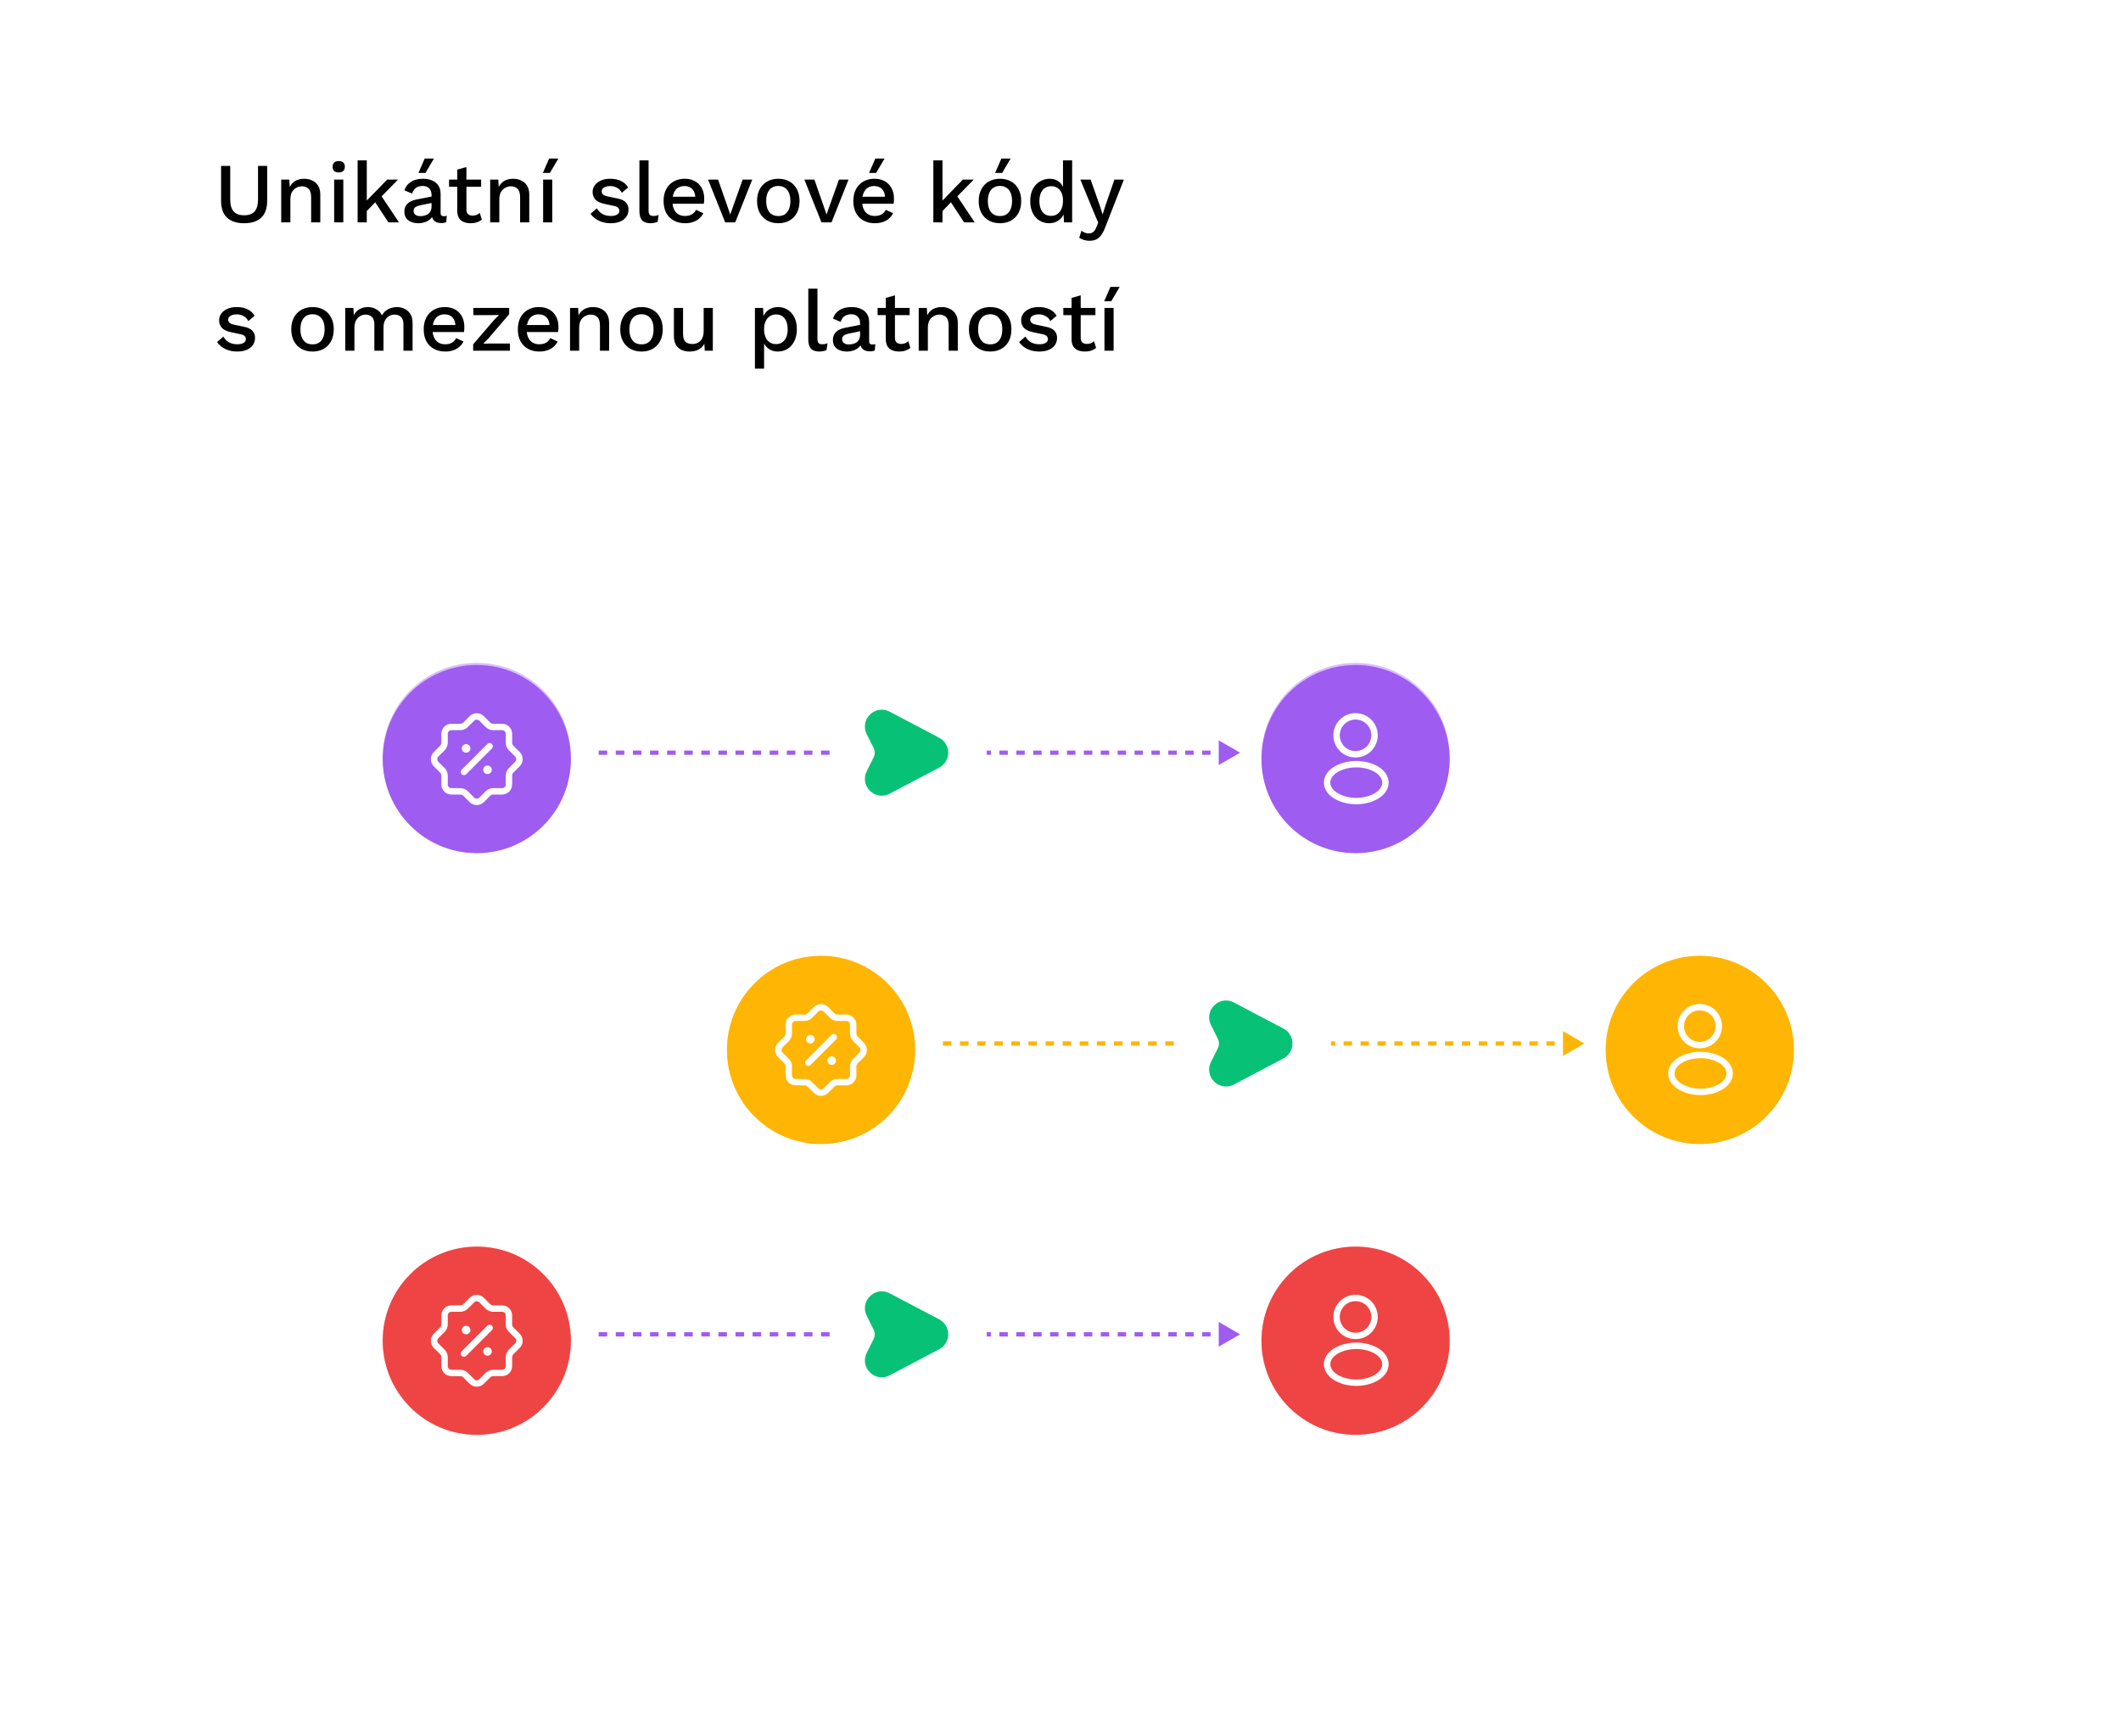 <svg width="992" height="812" viewBox="0 0 992 812" fill="none" xmlns="http://www.w3.org/2000/svg">
<rect width="992" height="812" fill="white"/>
<g opacity="0.4">
<g filter="url(#filter0_f_409_1808)">
<circle cx="384" cy="491" r="44" fill="#FFB503"/>
</g>
<g filter="url(#filter1_f_409_1808)">
<circle cx="223" cy="354" r="44" fill="#9F5CF0"/>
</g>
<g filter="url(#filter2_f_409_1808)">
<circle cx="795" cy="491" r="44" fill="#FFB503"/>
</g>
<g filter="url(#filter3_f_409_1808)">
<circle cx="223" cy="627" r="44" fill="#EF4444"/>
</g>
<g filter="url(#filter4_f_409_1808)">
<circle cx="634" cy="354" r="44" fill="#9F5CF0"/>
</g>
<g filter="url(#filter5_f_409_1808)">
<circle cx="634" cy="627" r="44" fill="#EF4444"/>
</g>
</g>
<path d="M124.96 77.6V93.88C124.96 97.373 124.04 100 122.2 101.76C120.36 103.52 117.68 104.4 114.16 104.4C110.693 104.4 108.027 103.52 106.16 101.76C104.32 100 103.4 97.373 103.4 93.88V77.6H107.68V93.36C107.68 95.84 108.213 97.68 109.28 98.88C110.347 100.08 111.973 100.68 114.16 100.68C116.373 100.68 118.013 100.08 119.08 98.88C120.147 97.68 120.68 95.84 120.68 93.36V77.6H124.96ZM131.523 104V84H135.323L135.603 89.2L135.043 88.64C135.416 87.493 135.95 86.547 136.643 85.8C137.363 85.027 138.203 84.467 139.163 84.12C140.15 83.773 141.19 83.6 142.283 83.6C143.696 83.6 144.963 83.88 146.083 84.44C147.23 84.973 148.136 85.787 148.803 86.88C149.47 87.973 149.803 89.36 149.803 91.04V104H145.523V92.36C145.523 90.387 145.11 89.027 144.283 88.28C143.483 87.507 142.47 87.12 141.243 87.12C140.363 87.12 139.51 87.333 138.683 87.76C137.856 88.16 137.163 88.813 136.603 89.72C136.07 90.627 135.803 91.84 135.803 93.36V104H131.523ZM158.449 80.64C157.515 80.64 156.795 80.413 156.289 79.96C155.809 79.48 155.569 78.813 155.569 77.96C155.569 77.107 155.809 76.453 156.289 76C156.795 75.547 157.515 75.32 158.449 75.32C159.355 75.32 160.049 75.547 160.529 76C161.035 76.453 161.289 77.107 161.289 77.96C161.289 78.813 161.035 79.48 160.529 79.96C160.049 80.413 159.355 80.64 158.449 80.64ZM160.569 84V104H156.289V84H160.569ZM186.145 84L177.225 93.12L176.305 93.76L170.025 100.28L169.985 95.4L181.065 84H186.145ZM171.545 75V104H167.265V75H171.545ZM177.745 90.72L186.625 104H181.665L174.545 93.16L177.745 90.72ZM201.833 91.16C201.833 89.827 201.46 88.8 200.713 88.08C199.993 87.333 198.993 86.96 197.713 86.96C196.513 86.96 195.486 87.24 194.633 87.8C193.78 88.36 193.153 89.267 192.753 90.52L189.153 89C189.66 87.373 190.646 86.067 192.113 85.08C193.606 84.093 195.526 83.6 197.873 83.6C199.473 83.6 200.886 83.867 202.113 84.4C203.34 84.907 204.3 85.68 204.993 86.72C205.713 87.76 206.073 89.093 206.073 90.72V99.64C206.073 100.627 206.566 101.12 207.553 101.12C208.033 101.12 208.5 101.053 208.953 100.92L208.713 103.88C208.1 104.173 207.326 104.32 206.393 104.32C205.54 104.32 204.766 104.173 204.073 103.88C203.406 103.56 202.873 103.093 202.473 102.48C202.1 101.84 201.913 101.053 201.913 100.12V99.84L202.793 99.8C202.553 100.84 202.06 101.707 201.313 102.4C200.566 103.067 199.7 103.573 198.713 103.92C197.726 104.24 196.726 104.4 195.713 104.4C194.46 104.4 193.326 104.2 192.313 103.8C191.326 103.4 190.54 102.8 189.953 102C189.393 101.173 189.113 100.16 189.113 98.96C189.113 97.467 189.593 96.24 190.553 95.28C191.54 94.32 192.926 93.667 194.713 93.32L202.473 91.8L202.433 94.8L196.793 95.96C195.673 96.173 194.833 96.48 194.273 96.88C193.713 97.28 193.433 97.867 193.433 98.64C193.433 99.387 193.713 99.987 194.273 100.44C194.86 100.867 195.633 101.08 196.593 101.08C197.26 101.08 197.9 101 198.513 100.84C199.153 100.68 199.726 100.427 200.233 100.08C200.74 99.707 201.126 99.24 201.393 98.68C201.686 98.093 201.833 97.4 201.833 96.6V91.16ZM198.633 74.16H202.953L198.993 80.88H195.713L198.633 74.16ZM218.144 78.12V98C218.144 98.987 218.398 99.707 218.904 100.16C219.438 100.613 220.144 100.84 221.024 100.84C221.744 100.84 222.371 100.733 222.904 100.52C223.438 100.28 223.931 99.96 224.384 99.56L225.344 102.68C224.731 103.213 223.971 103.64 223.064 103.96C222.184 104.253 221.198 104.4 220.104 104.4C218.958 104.4 217.904 104.213 216.944 103.84C215.984 103.467 215.238 102.867 214.704 102.04C214.171 101.187 213.891 100.08 213.864 98.72V79.32L218.144 78.12ZM225.024 84V87.36H210.024V84H225.024ZM229.258 104V84H233.058L233.338 89.2L232.778 88.64C233.151 87.493 233.684 86.547 234.378 85.8C235.098 85.027 235.938 84.467 236.898 84.12C237.884 83.773 238.924 83.6 240.018 83.6C241.431 83.6 242.698 83.88 243.818 84.44C244.964 84.973 245.871 85.787 246.538 86.88C247.204 87.973 247.538 89.36 247.538 91.04V104H243.258V92.36C243.258 90.387 242.844 89.027 242.018 88.28C241.218 87.507 240.204 87.12 238.978 87.12C238.098 87.12 237.244 87.333 236.418 87.76C235.591 88.16 234.898 88.813 234.338 89.72C233.804 90.627 233.538 91.84 233.538 93.36V104H229.258ZM258.303 84V104H254.023V84H258.303ZM256.823 74.16H261.143L257.183 80.88H253.903L256.823 74.16ZM285.608 104.4C283.608 104.4 281.781 104.013 280.128 103.24C278.474 102.467 277.168 101.373 276.208 99.96L279.168 97.4C279.754 98.493 280.594 99.373 281.688 100.04C282.808 100.68 284.141 101 285.688 101C286.914 101 287.888 100.787 288.608 100.36C289.328 99.933 289.688 99.333 289.688 98.56C289.688 98.053 289.514 97.613 289.168 97.24C288.848 96.84 288.221 96.533 287.288 96.32L283.088 95.44C280.954 95.013 279.434 94.333 278.528 93.4C277.621 92.44 277.168 91.227 277.168 89.76C277.168 88.667 277.488 87.653 278.128 86.72C278.768 85.787 279.701 85.04 280.928 84.48C282.181 83.893 283.674 83.6 285.408 83.6C287.408 83.6 289.114 83.96 290.528 84.68C291.941 85.373 293.021 86.373 293.768 87.68L290.808 90.16C290.301 89.093 289.554 88.307 288.568 87.8C287.581 87.267 286.554 87 285.488 87C284.634 87 283.901 87.107 283.288 87.32C282.674 87.533 282.208 87.827 281.888 88.2C281.568 88.573 281.408 89.013 281.408 89.52C281.408 90.053 281.608 90.52 282.008 90.92C282.408 91.32 283.128 91.627 284.168 91.84L288.728 92.8C290.648 93.173 291.994 93.813 292.768 94.72C293.568 95.6 293.968 96.68 293.968 97.96C293.968 99.24 293.634 100.373 292.968 101.36C292.301 102.32 291.341 103.067 290.088 103.6C288.834 104.133 287.341 104.4 285.608 104.4ZM303.339 75V98.4C303.339 99.387 303.513 100.067 303.859 100.44C304.206 100.813 304.779 101 305.579 101C306.059 101 306.459 100.973 306.779 100.92C307.126 100.84 307.553 100.707 308.059 100.52L307.579 103.72C307.126 103.933 306.606 104.093 306.019 104.2C305.433 104.333 304.846 104.4 304.259 104.4C302.473 104.4 301.153 103.947 300.299 103.04C299.473 102.107 299.059 100.68 299.059 98.76V75H303.339ZM320.44 104.4C318.44 104.4 316.68 103.987 315.16 103.16C313.64 102.333 312.454 101.147 311.6 99.6C310.774 98.027 310.36 96.16 310.36 94C310.36 91.84 310.774 89.987 311.6 88.44C312.454 86.867 313.627 85.667 315.12 84.84C316.614 84.013 318.307 83.6 320.2 83.6C322.147 83.6 323.8 84 325.16 84.8C326.52 85.6 327.56 86.693 328.28 88.08C329 89.467 329.36 91.04 329.36 92.8C329.36 93.28 329.347 93.733 329.32 94.16C329.294 94.587 329.254 94.96 329.2 95.28H313.12V92H327.32L325.2 92.64C325.2 90.827 324.747 89.44 323.84 88.48C322.934 87.493 321.694 87 320.12 87C318.974 87 317.974 87.267 317.12 87.8C316.267 88.333 315.614 89.133 315.16 90.2C314.707 91.24 314.48 92.52 314.48 94.04C314.48 95.533 314.72 96.8 315.2 97.84C315.68 98.88 316.36 99.667 317.24 100.2C318.12 100.733 319.16 101 320.36 101C321.694 101 322.774 100.747 323.6 100.24C324.427 99.733 325.08 99.027 325.56 98.12L328.96 99.72C328.48 100.68 327.827 101.52 327 102.24C326.2 102.933 325.24 103.467 324.12 103.84C323 104.213 321.774 104.4 320.44 104.4ZM347.339 84H351.819L343.859 104H339.179L331.179 84H335.859L341.539 100.28L347.339 84ZM364.031 83.6C365.978 83.6 367.698 84.013 369.191 84.84C370.685 85.667 371.845 86.867 372.671 88.44C373.525 89.987 373.951 91.84 373.951 94C373.951 96.16 373.525 98.027 372.671 99.6C371.845 101.147 370.685 102.333 369.191 103.16C367.698 103.987 365.978 104.4 364.031 104.4C362.085 104.4 360.365 103.987 358.871 103.16C357.378 102.333 356.205 101.147 355.351 99.6C354.498 98.027 354.071 96.16 354.071 94C354.071 91.84 354.498 89.987 355.351 88.44C356.205 86.867 357.378 85.667 358.871 84.84C360.365 84.013 362.085 83.6 364.031 83.6ZM364.031 86.96C362.831 86.96 361.805 87.24 360.951 87.8C360.125 88.333 359.485 89.12 359.031 90.16C358.578 91.2 358.351 92.48 358.351 94C358.351 95.493 358.578 96.773 359.031 97.84C359.485 98.88 360.125 99.68 360.951 100.24C361.805 100.773 362.831 101.04 364.031 101.04C365.231 101.04 366.245 100.773 367.071 100.24C367.898 99.68 368.538 98.88 368.991 97.84C369.445 96.773 369.671 95.493 369.671 94C369.671 92.48 369.445 91.2 368.991 90.16C368.538 89.12 367.898 88.333 367.071 87.8C366.245 87.24 365.231 86.96 364.031 86.96ZM392.378 84H396.858L388.898 104H384.218L376.218 84H380.898L386.578 100.28L392.378 84ZM409.19 104.4C407.19 104.4 405.43 103.987 403.91 103.16C402.39 102.333 401.204 101.147 400.35 99.6C399.524 98.027 399.11 96.16 399.11 94C399.11 91.84 399.524 89.987 400.35 88.44C401.204 86.867 402.377 85.667 403.87 84.84C405.364 84.013 407.057 83.6 408.95 83.6C410.897 83.6 412.55 84 413.91 84.8C415.27 85.6 416.31 86.693 417.03 88.08C417.75 89.467 418.11 91.04 418.11 92.8C418.11 93.28 418.097 93.733 418.07 94.16C418.044 94.587 418.004 94.96 417.95 95.28H401.87V92H416.07L413.95 92.64C413.95 90.827 413.497 89.44 412.59 88.48C411.684 87.493 410.444 87 408.87 87C407.724 87 406.724 87.267 405.87 87.8C405.017 88.333 404.364 89.133 403.91 90.2C403.457 91.24 403.23 92.52 403.23 94.04C403.23 95.533 403.47 96.8 403.95 97.84C404.43 98.88 405.11 99.667 405.99 100.2C406.87 100.733 407.91 101 409.11 101C410.444 101 411.524 100.747 412.35 100.24C413.177 99.733 413.83 99.027 414.31 98.12L417.71 99.72C417.23 100.68 416.577 101.52 415.75 102.24C414.95 102.933 413.99 103.467 412.87 103.84C411.75 104.213 410.524 104.4 409.19 104.4ZM409.39 74.16H413.71L409.75 80.88H406.47L409.39 74.16ZM455.403 84L446.483 93.12L445.563 93.76L439.283 100.28L439.243 95.4L450.323 84H455.403ZM440.803 75V104H436.523V75H440.803ZM447.003 90.72L455.883 104H450.923L443.803 93.16L447.003 90.72ZM467.703 83.6C469.65 83.6 471.37 84.013 472.863 84.84C474.356 85.667 475.516 86.867 476.343 88.44C477.196 89.987 477.623 91.84 477.623 94C477.623 96.16 477.196 98.027 476.343 99.6C475.516 101.147 474.356 102.333 472.863 103.16C471.37 103.987 469.65 104.4 467.703 104.4C465.756 104.4 464.036 103.987 462.543 103.16C461.05 102.333 459.876 101.147 459.023 99.6C458.17 98.027 457.743 96.16 457.743 94C457.743 91.84 458.17 89.987 459.023 88.44C459.876 86.867 461.05 85.667 462.543 84.84C464.036 84.013 465.756 83.6 467.703 83.6ZM467.703 86.96C466.503 86.96 465.476 87.24 464.623 87.8C463.796 88.333 463.156 89.12 462.703 90.16C462.25 91.2 462.023 92.48 462.023 94C462.023 95.493 462.25 96.773 462.703 97.84C463.156 98.88 463.796 99.68 464.623 100.24C465.476 100.773 466.503 101.04 467.703 101.04C468.903 101.04 469.916 100.773 470.743 100.24C471.57 99.68 472.21 98.88 472.663 97.84C473.116 96.773 473.343 95.493 473.343 94C473.343 92.48 473.116 91.2 472.663 90.16C472.21 89.12 471.57 88.333 470.743 87.8C469.916 87.24 468.903 86.96 467.703 86.96ZM468.343 74.16H472.663L468.703 80.88H465.423L468.343 74.16ZM490.688 104.4C489.034 104.4 487.528 103.987 486.168 103.16C484.834 102.333 483.781 101.147 483.008 99.6C482.234 98.053 481.848 96.2 481.848 94.04C481.848 91.8 482.261 89.907 483.088 88.36C483.914 86.813 485.021 85.64 486.408 84.84C487.794 84.013 489.314 83.6 490.968 83.6C492.674 83.6 494.114 84.067 495.288 85C496.461 85.933 497.248 87.147 497.648 88.64L497.168 89.08V75H501.448V104H497.648L497.328 98.56L497.888 98.6C497.701 99.8 497.261 100.84 496.568 101.72C495.874 102.573 495.008 103.24 493.968 103.72C492.954 104.173 491.861 104.4 490.688 104.4ZM491.608 100.96C492.754 100.96 493.741 100.667 494.568 100.08C495.394 99.493 496.034 98.667 496.488 97.6C496.941 96.533 497.168 95.253 497.168 93.76C497.168 92.373 496.941 91.187 496.488 90.2C496.034 89.187 495.394 88.413 494.568 87.88C493.768 87.347 492.834 87.08 491.768 87.08C489.981 87.08 488.594 87.693 487.608 88.92C486.621 90.147 486.128 91.84 486.128 94C486.128 96.16 486.608 97.867 487.568 99.12C488.528 100.347 489.874 100.96 491.608 100.96ZM525.646 84L516.886 106.36C516.299 107.907 515.659 109.133 514.966 110.04C514.299 110.947 513.526 111.6 512.646 112C511.766 112.4 510.739 112.6 509.566 112.6C508.606 112.6 507.712 112.467 506.886 112.2C506.086 111.96 505.379 111.627 504.766 111.2L505.806 107.88C506.312 108.307 506.846 108.627 507.406 108.84C507.992 109.053 508.619 109.16 509.286 109.16C510.006 109.16 510.646 108.96 511.206 108.56C511.792 108.187 512.312 107.427 512.766 106.28L513.646 104.12L511.526 99.16L505.286 84H510.086L514.526 96.56L515.686 100.32L517.006 96.2L521.206 84H525.646ZM110.92 164.4C108.92 164.4 107.093 164.013 105.44 163.24C103.787 162.467 102.48 161.373 101.52 159.96L104.48 157.4C105.067 158.493 105.907 159.373 107 160.04C108.12 160.68 109.453 161 111 161C112.227 161 113.2 160.787 113.92 160.36C114.64 159.933 115 159.333 115 158.56C115 158.053 114.827 157.613 114.48 157.24C114.16 156.84 113.533 156.533 112.6 156.32L108.4 155.44C106.267 155.013 104.747 154.333 103.84 153.4C102.933 152.44 102.48 151.227 102.48 149.76C102.48 148.667 102.8 147.653 103.44 146.72C104.08 145.787 105.013 145.04 106.24 144.48C107.493 143.893 108.987 143.6 110.72 143.6C112.72 143.6 114.427 143.96 115.84 144.68C117.253 145.373 118.333 146.373 119.08 147.68L116.12 150.16C115.613 149.093 114.867 148.307 113.88 147.8C112.893 147.267 111.867 147 110.8 147C109.947 147 109.213 147.107 108.6 147.32C107.987 147.533 107.52 147.827 107.2 148.2C106.88 148.573 106.72 149.013 106.72 149.52C106.72 150.053 106.92 150.52 107.32 150.92C107.72 151.32 108.44 151.627 109.48 151.84L114.04 152.8C115.96 153.173 117.307 153.813 118.08 154.72C118.88 155.6 119.28 156.68 119.28 157.96C119.28 159.24 118.947 160.373 118.28 161.36C117.613 162.32 116.653 163.067 115.4 163.6C114.147 164.133 112.653 164.4 110.92 164.4ZM146.18 143.6C148.126 143.6 149.846 144.013 151.34 144.84C152.833 145.667 153.993 146.867 154.82 148.44C155.673 149.987 156.1 151.84 156.1 154C156.1 156.16 155.673 158.027 154.82 159.6C153.993 161.147 152.833 162.333 151.34 163.16C149.846 163.987 148.126 164.4 146.18 164.4C144.233 164.4 142.513 163.987 141.02 163.16C139.526 162.333 138.353 161.147 137.5 159.6C136.646 158.027 136.22 156.16 136.22 154C136.22 151.84 136.646 149.987 137.5 148.44C138.353 146.867 139.526 145.667 141.02 144.84C142.513 144.013 144.233 143.6 146.18 143.6ZM146.18 146.96C144.98 146.96 143.953 147.24 143.1 147.8C142.273 148.333 141.633 149.12 141.18 150.16C140.726 151.2 140.5 152.48 140.5 154C140.5 155.493 140.726 156.773 141.18 157.84C141.633 158.88 142.273 159.68 143.1 160.24C143.953 160.773 144.98 161.04 146.18 161.04C147.38 161.04 148.393 160.773 149.22 160.24C150.046 159.68 150.686 158.88 151.14 157.84C151.593 156.773 151.82 155.493 151.82 154C151.82 152.48 151.593 151.2 151.14 150.16C150.686 149.12 150.046 148.333 149.22 147.8C148.393 147.24 147.38 146.96 146.18 146.96ZM161.484 164V144H165.284L165.484 147.36C166.177 146.08 167.097 145.133 168.244 144.52C169.417 143.907 170.657 143.6 171.964 143.6C173.404 143.6 174.724 143.933 175.924 144.6C177.151 145.24 178.071 146.213 178.684 147.52C179.111 146.64 179.697 145.907 180.444 145.32C181.191 144.733 182.017 144.307 182.924 144.04C183.831 143.747 184.724 143.6 185.604 143.6C186.884 143.6 188.084 143.867 189.204 144.4C190.324 144.933 191.231 145.747 191.924 146.84C192.617 147.933 192.964 149.333 192.964 151.04V164H188.684V151.72C188.684 150.093 188.297 148.92 187.524 148.2C186.751 147.48 185.764 147.12 184.564 147.12C183.631 147.12 182.764 147.347 181.964 147.8C181.191 148.253 180.564 148.933 180.084 149.84C179.604 150.72 179.364 151.813 179.364 153.12V164H175.084V151.72C175.084 150.093 174.697 148.92 173.924 148.2C173.151 147.48 172.164 147.12 170.964 147.12C170.164 147.12 169.364 147.333 168.564 147.76C167.764 148.187 167.097 148.853 166.564 149.76C166.031 150.667 165.764 151.867 165.764 153.36V164H161.484ZM208.253 164.4C206.253 164.4 204.493 163.987 202.973 163.16C201.453 162.333 200.266 161.147 199.413 159.6C198.586 158.027 198.173 156.16 198.173 154C198.173 151.84 198.586 149.987 199.413 148.44C200.266 146.867 201.439 145.667 202.933 144.84C204.426 144.013 206.119 143.6 208.013 143.6C209.959 143.6 211.613 144 212.973 144.8C214.333 145.6 215.373 146.693 216.093 148.08C216.813 149.467 217.173 151.04 217.173 152.8C217.173 153.28 217.159 153.733 217.133 154.16C217.106 154.587 217.066 154.96 217.013 155.28H200.933V152H215.133L213.013 152.64C213.013 150.827 212.559 149.44 211.653 148.48C210.746 147.493 209.506 147 207.933 147C206.786 147 205.786 147.267 204.933 147.8C204.079 148.333 203.426 149.133 202.973 150.2C202.519 151.24 202.293 152.52 202.293 154.04C202.293 155.533 202.533 156.8 203.013 157.84C203.493 158.88 204.173 159.667 205.053 160.2C205.933 160.733 206.973 161 208.173 161C209.506 161 210.586 160.747 211.413 160.24C212.239 159.733 212.893 159.027 213.373 158.12L216.773 159.72C216.293 160.68 215.639 161.52 214.813 162.24C214.013 162.933 213.053 163.467 211.933 163.84C210.813 164.213 209.586 164.4 208.253 164.4ZM221.298 164V161.04L230.978 149.76L233.418 147.28L229.938 147.36H221.378V144H238.138V146.96L228.458 158.24L226.058 160.72L229.858 160.64H238.498V164H221.298ZM252.276 164.4C250.276 164.4 248.516 163.987 246.996 163.16C245.476 162.333 244.29 161.147 243.436 159.6C242.61 158.027 242.196 156.16 242.196 154C242.196 151.84 242.61 149.987 243.436 148.44C244.29 146.867 245.463 145.667 246.956 144.84C248.45 144.013 250.143 143.6 252.036 143.6C253.983 143.6 255.636 144 256.996 144.8C258.356 145.6 259.396 146.693 260.116 148.08C260.836 149.467 261.196 151.04 261.196 152.8C261.196 153.28 261.183 153.733 261.156 154.16C261.13 154.587 261.09 154.96 261.036 155.28H244.956V152H259.156L257.036 152.64C257.036 150.827 256.583 149.44 255.676 148.48C254.77 147.493 253.53 147 251.956 147C250.81 147 249.81 147.267 248.956 147.8C248.103 148.333 247.45 149.133 246.996 150.2C246.543 151.24 246.316 152.52 246.316 154.04C246.316 155.533 246.556 156.8 247.036 157.84C247.516 158.88 248.196 159.667 249.076 160.2C249.956 160.733 250.996 161 252.196 161C253.53 161 254.61 160.747 255.436 160.24C256.263 159.733 256.916 159.027 257.396 158.12L260.796 159.72C260.316 160.68 259.663 161.52 258.836 162.24C258.036 162.933 257.076 163.467 255.956 163.84C254.836 164.213 253.61 164.4 252.276 164.4ZM266.601 164V144H270.401L270.681 149.2L270.121 148.64C270.495 147.493 271.028 146.547 271.721 145.8C272.441 145.027 273.281 144.467 274.241 144.12C275.228 143.773 276.268 143.6 277.361 143.6C278.775 143.6 280.041 143.88 281.161 144.44C282.308 144.973 283.215 145.787 283.881 146.88C284.548 147.973 284.881 149.36 284.881 151.04V164H280.601V152.36C280.601 150.387 280.188 149.027 279.361 148.28C278.561 147.507 277.548 147.12 276.321 147.12C275.441 147.12 274.588 147.333 273.761 147.76C272.935 148.16 272.241 148.813 271.681 149.72C271.148 150.627 270.881 151.84 270.881 153.36V164H266.601ZM300.047 143.6C301.994 143.6 303.714 144.013 305.207 144.84C306.7 145.667 307.86 146.867 308.687 148.44C309.54 149.987 309.967 151.84 309.967 154C309.967 156.16 309.54 158.027 308.687 159.6C307.86 161.147 306.7 162.333 305.207 163.16C303.714 163.987 301.994 164.4 300.047 164.4C298.1 164.4 296.38 163.987 294.887 163.16C293.394 162.333 292.22 161.147 291.367 159.6C290.514 158.027 290.087 156.16 290.087 154C290.087 151.84 290.514 149.987 291.367 148.44C292.22 146.867 293.394 145.667 294.887 144.84C296.38 144.013 298.1 143.6 300.047 143.6ZM300.047 146.96C298.847 146.96 297.82 147.24 296.967 147.8C296.14 148.333 295.5 149.12 295.047 150.16C294.594 151.2 294.367 152.48 294.367 154C294.367 155.493 294.594 156.773 295.047 157.84C295.5 158.88 296.14 159.68 296.967 160.24C297.82 160.773 298.847 161.04 300.047 161.04C301.247 161.04 302.26 160.773 303.087 160.24C303.914 159.68 304.554 158.88 305.007 157.84C305.46 156.773 305.687 155.493 305.687 154C305.687 152.48 305.46 151.2 305.007 150.16C304.554 149.12 303.914 148.333 303.087 147.8C302.26 147.24 301.247 146.96 300.047 146.96ZM322.471 164.4C321.165 164.4 319.951 164.16 318.831 163.68C317.738 163.2 316.858 162.427 316.191 161.36C315.525 160.293 315.191 158.907 315.191 157.2V144H319.471V156.12C319.471 157.933 319.858 159.187 320.631 159.88C321.405 160.547 322.485 160.88 323.871 160.88C324.538 160.88 325.178 160.773 325.791 160.56C326.431 160.32 327.005 159.96 327.511 159.48C328.018 158.973 328.405 158.333 328.671 157.56C328.965 156.787 329.111 155.88 329.111 154.84V144H333.391V164H329.631L329.431 160.76C328.738 162.013 327.805 162.933 326.631 163.52C325.458 164.107 324.071 164.4 322.471 164.4ZM353.086 172.4V144H356.886L357.206 149.6L356.646 148.92C356.966 147.88 357.459 146.96 358.126 146.16C358.792 145.36 359.619 144.733 360.606 144.28C361.619 143.827 362.726 143.6 363.926 143.6C365.552 143.6 367.032 144.013 368.366 144.84C369.699 145.667 370.752 146.853 371.526 148.4C372.299 149.92 372.686 151.773 372.686 153.96C372.686 156.147 372.286 158.027 371.486 159.6C370.712 161.147 369.646 162.333 368.286 163.16C366.952 163.987 365.459 164.4 363.806 164.4C362.099 164.4 360.646 163.96 359.446 163.08C358.246 162.173 357.392 161.027 356.886 159.64L357.366 158.96V172.4H353.086ZM362.886 160.92C364.619 160.92 365.966 160.307 366.926 159.08C367.912 157.853 368.406 156.16 368.406 154C368.406 151.84 367.926 150.147 366.966 148.92C366.006 147.667 364.672 147.04 362.966 147.04C361.846 147.04 360.859 147.333 360.006 147.92C359.179 148.48 358.526 149.28 358.046 150.32C357.592 151.333 357.366 152.56 357.366 154C357.366 155.413 357.592 156.64 358.046 157.68C358.499 158.72 359.139 159.52 359.966 160.08C360.792 160.64 361.766 160.92 362.886 160.92ZM382.324 135V158.4C382.324 159.387 382.497 160.067 382.844 160.44C383.19 160.813 383.764 161 384.564 161C385.044 161 385.444 160.973 385.764 160.92C386.11 160.84 386.537 160.707 387.044 160.52L386.564 163.72C386.11 163.933 385.59 164.093 385.004 164.2C384.417 164.333 383.83 164.4 383.244 164.4C381.457 164.4 380.137 163.947 379.284 163.04C378.457 162.107 378.044 160.68 378.044 158.76V135H382.324ZM402.263 151.16C402.263 149.827 401.889 148.8 401.143 148.08C400.423 147.333 399.423 146.96 398.143 146.96C396.943 146.96 395.916 147.24 395.063 147.8C394.209 148.36 393.583 149.267 393.183 150.52L389.583 149C390.089 147.373 391.076 146.067 392.543 145.08C394.036 144.093 395.956 143.6 398.303 143.6C399.903 143.6 401.316 143.867 402.543 144.4C403.769 144.907 404.729 145.68 405.423 146.72C406.143 147.76 406.503 149.093 406.503 150.72V159.64C406.503 160.627 406.996 161.12 407.983 161.12C408.463 161.12 408.929 161.053 409.383 160.92L409.143 163.88C408.529 164.173 407.756 164.32 406.823 164.32C405.969 164.32 405.196 164.173 404.503 163.88C403.836 163.56 403.303 163.093 402.903 162.48C402.529 161.84 402.343 161.053 402.343 160.12V159.84L403.223 159.8C402.983 160.84 402.489 161.707 401.743 162.4C400.996 163.067 400.129 163.573 399.143 163.92C398.156 164.24 397.156 164.4 396.143 164.4C394.889 164.4 393.756 164.2 392.743 163.8C391.756 163.4 390.969 162.8 390.383 162C389.823 161.173 389.543 160.16 389.543 158.96C389.543 157.467 390.023 156.24 390.983 155.28C391.969 154.32 393.356 153.667 395.143 153.32L402.903 151.8L402.863 154.8L397.223 155.96C396.103 156.173 395.263 156.48 394.703 156.88C394.143 157.28 393.863 157.867 393.863 158.64C393.863 159.387 394.143 159.987 394.703 160.44C395.289 160.867 396.063 161.08 397.023 161.08C397.689 161.08 398.329 161 398.943 160.84C399.583 160.68 400.156 160.427 400.663 160.08C401.169 159.707 401.556 159.24 401.823 158.68C402.116 158.093 402.263 157.4 402.263 156.6V151.16ZM418.574 138.12V158C418.574 158.987 418.827 159.707 419.334 160.16C419.867 160.613 420.574 160.84 421.454 160.84C422.174 160.84 422.801 160.733 423.334 160.52C423.867 160.28 424.361 159.96 424.814 159.56L425.774 162.68C425.161 163.213 424.401 163.64 423.494 163.96C422.614 164.253 421.627 164.4 420.534 164.4C419.387 164.4 418.334 164.213 417.374 163.84C416.414 163.467 415.667 162.867 415.134 162.04C414.601 161.187 414.321 160.08 414.294 158.72V139.32L418.574 138.12ZM425.454 144V147.36H410.454V144H425.454ZM429.687 164V144H433.487L433.767 149.2L433.207 148.64C433.581 147.493 434.114 146.547 434.807 145.8C435.527 145.027 436.367 144.467 437.327 144.12C438.314 143.773 439.354 143.6 440.447 143.6C441.861 143.6 443.127 143.88 444.247 144.44C445.394 144.973 446.301 145.787 446.967 146.88C447.634 147.973 447.967 149.36 447.967 151.04V164H443.687V152.36C443.687 150.387 443.274 149.027 442.447 148.28C441.647 147.507 440.634 147.12 439.407 147.12C438.527 147.12 437.674 147.333 436.847 147.76C436.021 148.16 435.327 148.813 434.767 149.72C434.234 150.627 433.967 151.84 433.967 153.36V164H429.687ZM463.133 143.6C465.079 143.6 466.799 144.013 468.293 144.84C469.786 145.667 470.946 146.867 471.773 148.44C472.626 149.987 473.053 151.84 473.053 154C473.053 156.16 472.626 158.027 471.773 159.6C470.946 161.147 469.786 162.333 468.293 163.16C466.799 163.987 465.079 164.4 463.133 164.4C461.186 164.4 459.466 163.987 457.973 163.16C456.479 162.333 455.306 161.147 454.453 159.6C453.599 158.027 453.173 156.16 453.173 154C453.173 151.84 453.599 149.987 454.453 148.44C455.306 146.867 456.479 145.667 457.973 144.84C459.466 144.013 461.186 143.6 463.133 143.6ZM463.133 146.96C461.933 146.96 460.906 147.24 460.053 147.8C459.226 148.333 458.586 149.12 458.133 150.16C457.679 151.2 457.453 152.48 457.453 154C457.453 155.493 457.679 156.773 458.133 157.84C458.586 158.88 459.226 159.68 460.053 160.24C460.906 160.773 461.933 161.04 463.133 161.04C464.333 161.04 465.346 160.773 466.173 160.24C466.999 159.68 467.639 158.88 468.093 157.84C468.546 156.773 468.773 155.493 468.773 154C468.773 152.48 468.546 151.2 468.093 150.16C467.639 149.12 466.999 148.333 466.173 147.8C465.346 147.24 464.333 146.96 463.133 146.96ZM486.037 164.4C484.037 164.4 482.211 164.013 480.557 163.24C478.904 162.467 477.597 161.373 476.637 159.96L479.597 157.4C480.184 158.493 481.024 159.373 482.117 160.04C483.237 160.68 484.571 161 486.117 161C487.344 161 488.317 160.787 489.037 160.36C489.757 159.933 490.117 159.333 490.117 158.56C490.117 158.053 489.944 157.613 489.597 157.24C489.277 156.84 488.651 156.533 487.717 156.32L483.517 155.44C481.384 155.013 479.864 154.333 478.957 153.4C478.051 152.44 477.597 151.227 477.597 149.76C477.597 148.667 477.917 147.653 478.557 146.72C479.197 145.787 480.131 145.04 481.357 144.48C482.611 143.893 484.104 143.6 485.837 143.6C487.837 143.6 489.544 143.96 490.957 144.68C492.371 145.373 493.451 146.373 494.197 147.68L491.237 150.16C490.731 149.093 489.984 148.307 488.997 147.8C488.011 147.267 486.984 147 485.917 147C485.064 147 484.331 147.107 483.717 147.32C483.104 147.533 482.637 147.827 482.317 148.2C481.997 148.573 481.837 149.013 481.837 149.52C481.837 150.053 482.037 150.52 482.437 150.92C482.837 151.32 483.557 151.627 484.597 151.84L489.157 152.8C491.077 153.173 492.424 153.813 493.197 154.72C493.997 155.6 494.397 156.68 494.397 157.96C494.397 159.24 494.064 160.373 493.397 161.36C492.731 162.32 491.771 163.067 490.517 163.6C489.264 164.133 487.771 164.4 486.037 164.4ZM505.449 138.12V158C505.449 158.987 505.702 159.707 506.209 160.16C506.742 160.613 507.449 160.84 508.329 160.84C509.049 160.84 509.676 160.733 510.209 160.52C510.742 160.28 511.236 159.96 511.689 159.56L512.649 162.68C512.036 163.213 511.276 163.64 510.369 163.96C509.489 164.253 508.502 164.4 507.409 164.4C506.262 164.4 505.209 164.213 504.249 163.84C503.289 163.467 502.542 162.867 502.009 162.04C501.476 161.187 501.196 160.08 501.169 158.72V139.32L505.449 138.12ZM512.329 144V147.36H497.329V144H512.329ZM520.842 144V164H516.562V144H520.842ZM519.362 134.16H523.682L519.722 140.88H516.442L519.362 134.16Z" fill="black"/>
<path d="M179 627C179 602.699 198.699 583 223 583C247.301 583 267 602.699 267 627C267 651.301 247.301 671 223 671C198.699 671 179 651.301 179 627Z" fill="#EF4444"/>
<g clip-path="url(#clip0_409_1808)">
<mask id="mask0_409_1808" style="mask-type:luminance" maskUnits="userSpaceOnUse" x="199" y="603" width="48" height="48">
<path d="M247 603H199V651H247V603Z" fill="white"/>
</mask>
<g mask="url(#mask0_409_1808)">
<path d="M206.978 632.321L203.938 629.281C202.698 628.041 202.698 626.001 203.938 624.761L206.978 621.721C207.498 621.201 207.918 620.181 207.918 619.461V615.161C207.918 613.401 209.358 611.961 211.118 611.961H215.418C216.138 611.961 217.158 611.541 217.678 611.021L220.718 607.981C221.958 606.741 223.998 606.741 225.238 607.981L228.278 611.021C228.798 611.541 229.818 611.961 230.538 611.961H234.838C236.598 611.961 238.038 613.401 238.038 615.161V619.461C238.038 620.181 238.458 621.201 238.978 621.721L242.018 624.761C243.258 626.001 243.258 628.041 242.018 629.281L238.978 632.321C238.458 632.841 238.038 633.861 238.038 634.581V638.881C238.038 640.641 236.598 642.081 234.838 642.081H230.538C229.818 642.081 228.798 642.501 228.278 643.021L225.238 646.061C223.998 647.301 221.958 647.301 220.718 646.061L217.678 643.021C217.158 642.501 216.138 642.081 215.418 642.081H211.118C209.358 642.081 207.918 640.641 207.918 638.881V634.581C207.918 633.841 207.498 632.821 206.978 632.321Z" stroke="white" stroke-width="3" stroke-linecap="round" stroke-linejoin="round"/>
<path d="M217 633L229 621" stroke="white" stroke-width="3" stroke-linecap="round" stroke-linejoin="round"/>
<path d="M227.989 632H228.007" stroke="white" stroke-width="4" stroke-linecap="round" stroke-linejoin="round"/>
<path d="M217.989 622H218.007" stroke="white" stroke-width="4" stroke-linecap="round" stroke-linejoin="round"/>
</g>
</g>
<path d="M179 355C179 330.699 198.699 311 223 311C247.301 311 267 330.699 267 355C267 379.301 247.301 399 223 399C198.699 399 179 379.301 179 355Z" fill="#9F5CF0"/>
<g clip-path="url(#clip1_409_1808)">
<mask id="mask1_409_1808" style="mask-type:luminance" maskUnits="userSpaceOnUse" x="199" y="331" width="48" height="48">
<path d="M247 331H199V379H247V331Z" fill="white"/>
</mask>
<g mask="url(#mask1_409_1808)">
<path d="M206.978 360.321L203.938 357.281C202.698 356.041 202.698 354.001 203.938 352.761L206.978 349.721C207.498 349.201 207.918 348.181 207.918 347.461V343.161C207.918 341.401 209.358 339.961 211.118 339.961H215.418C216.138 339.961 217.158 339.541 217.678 339.021L220.718 335.981C221.958 334.741 223.998 334.741 225.238 335.981L228.278 339.021C228.798 339.541 229.818 339.961 230.538 339.961H234.838C236.598 339.961 238.038 341.401 238.038 343.161V347.461C238.038 348.181 238.458 349.201 238.978 349.721L242.018 352.761C243.258 354.001 243.258 356.041 242.018 357.281L238.978 360.321C238.458 360.841 238.038 361.861 238.038 362.581V366.881C238.038 368.641 236.598 370.081 234.838 370.081H230.538C229.818 370.081 228.798 370.501 228.278 371.021L225.238 374.061C223.998 375.301 221.958 375.301 220.718 374.061L217.678 371.021C217.158 370.501 216.138 370.081 215.418 370.081H211.118C209.358 370.081 207.918 368.641 207.918 366.881V362.581C207.918 361.841 207.498 360.821 206.978 360.321Z" stroke="white" stroke-width="3" stroke-linecap="round" stroke-linejoin="round"/>
<path d="M217 361L229 349" stroke="white" stroke-width="3" stroke-linecap="round" stroke-linejoin="round"/>
<path d="M227.989 360H228.007" stroke="white" stroke-width="4" stroke-linecap="round" stroke-linejoin="round"/>
<path d="M217.989 350H218.007" stroke="white" stroke-width="4" stroke-linecap="round" stroke-linejoin="round"/>
</g>
</g>
<path d="M340 491C340 466.699 359.699 447 384 447C408.301 447 428 466.699 428 491C428 515.301 408.301 535 384 535C359.699 535 340 515.301 340 491Z" fill="#FFB503"/>
<g clip-path="url(#clip2_409_1808)">
<mask id="mask2_409_1808" style="mask-type:luminance" maskUnits="userSpaceOnUse" x="360" y="467" width="48" height="48">
<path d="M408 467H360V515H408V467Z" fill="white"/>
</mask>
<g mask="url(#mask2_409_1808)">
<path d="M367.978 496.321L364.938 493.281C363.698 492.041 363.698 490.001 364.938 488.761L367.978 485.721C368.498 485.201 368.918 484.181 368.918 483.461V479.161C368.918 477.401 370.358 475.961 372.118 475.961H376.418C377.138 475.961 378.158 475.541 378.678 475.021L381.718 471.981C382.958 470.741 384.998 470.741 386.238 471.981L389.278 475.021C389.798 475.541 390.818 475.961 391.538 475.961H395.838C397.598 475.961 399.038 477.401 399.038 479.161V483.461C399.038 484.181 399.458 485.201 399.978 485.721L403.018 488.761C404.258 490.001 404.258 492.041 403.018 493.281L399.978 496.321C399.458 496.841 399.038 497.861 399.038 498.581V502.881C399.038 504.641 397.598 506.081 395.838 506.081H391.538C390.818 506.081 389.798 506.501 389.278 507.021L386.238 510.061C384.998 511.301 382.958 511.301 381.718 510.061L378.678 507.021C378.158 506.501 377.138 506.081 376.418 506.081H372.118C370.358 506.081 368.918 504.641 368.918 502.881V498.581C368.918 497.841 368.498 496.821 367.978 496.321Z" stroke="white" stroke-width="3" stroke-linecap="round" stroke-linejoin="round"/>
<path d="M378 497L390 485" stroke="white" stroke-width="3" stroke-linecap="round" stroke-linejoin="round"/>
<path d="M388.989 496H389.007" stroke="white" stroke-width="4" stroke-linecap="round" stroke-linejoin="round"/>
<path d="M378.989 486H379.007" stroke="white" stroke-width="4" stroke-linecap="round" stroke-linejoin="round"/>
</g>
</g>
<path d="M590 355C590 330.699 609.699 311 634 311C658.301 311 678 330.699 678 355C678 379.301 658.301 399 634 399C609.699 399 590 379.301 590 355Z" fill="#9F5CF0"/>
<g clip-path="url(#clip3_409_1808)">
<mask id="mask3_409_1808" style="mask-type:luminance" maskUnits="userSpaceOnUse" x="610" y="331" width="48" height="48">
<path d="M658 331H610V379H658V331Z" fill="white"/>
</mask>
<g mask="url(#mask3_409_1808)">
<path d="M634.32 352.74C634.12 352.72 633.88 352.72 633.66 352.74C628.9 352.58 625.12 348.68 625.12 343.88C625.12 338.98 629.08 335 634 335C638.9 335 642.88 338.98 642.88 343.88C642.86 348.68 639.08 352.58 634.32 352.74Z" stroke="white" stroke-width="3" stroke-linecap="round" stroke-linejoin="round"/>
<path d="M624.32 360.12C619.48 363.36 619.48 368.64 624.32 371.86C629.82 375.54 638.84 375.54 644.34 371.86C649.18 368.62 649.18 363.34 644.34 360.12C638.86 356.46 629.84 356.46 624.32 360.12Z" stroke="white" stroke-width="3" stroke-linecap="round" stroke-linejoin="round"/>
</g>
</g>
<path d="M590 627C590 602.699 609.699 583 634 583C658.301 583 678 602.699 678 627C678 651.301 658.301 671 634 671C609.699 671 590 651.301 590 627Z" fill="#EF4444"/>
<g clip-path="url(#clip4_409_1808)">
<mask id="mask4_409_1808" style="mask-type:luminance" maskUnits="userSpaceOnUse" x="610" y="603" width="48" height="48">
<path d="M658 603H610V651H658V603Z" fill="white"/>
</mask>
<g mask="url(#mask4_409_1808)">
<path d="M634.32 624.74C634.12 624.72 633.88 624.72 633.66 624.74C628.9 624.58 625.12 620.68 625.12 615.88C625.12 610.98 629.08 607 634 607C638.9 607 642.88 610.98 642.88 615.88C642.86 620.68 639.08 624.58 634.32 624.74Z" stroke="white" stroke-width="3" stroke-linecap="round" stroke-linejoin="round"/>
<path d="M624.32 632.12C619.48 635.36 619.48 640.64 624.32 643.86C629.82 647.54 638.84 647.54 644.34 643.86C649.18 640.62 649.18 635.34 644.34 632.12C638.86 628.46 629.84 628.46 624.32 632.12Z" stroke="white" stroke-width="3" stroke-linecap="round" stroke-linejoin="round"/>
</g>
</g>
<path d="M751 491C751 466.699 770.699 447 795 447C819.301 447 839 466.699 839 491C839 515.301 819.301 535 795 535C770.699 535 751 515.301 751 491Z" fill="#FFB503"/>
<g clip-path="url(#clip5_409_1808)">
<mask id="mask5_409_1808" style="mask-type:luminance" maskUnits="userSpaceOnUse" x="771" y="467" width="48" height="48">
<path d="M819 467H771V515H819V467Z" fill="white"/>
</mask>
<g mask="url(#mask5_409_1808)">
<path d="M795.32 488.74C795.12 488.72 794.88 488.72 794.66 488.74C789.9 488.58 786.12 484.68 786.12 479.88C786.12 474.98 790.08 471 795 471C799.9 471 803.88 474.98 803.88 479.88C803.86 484.68 800.08 488.58 795.32 488.74Z" stroke="white" stroke-width="3" stroke-linecap="round" stroke-linejoin="round"/>
<path d="M785.32 496.12C780.48 499.36 780.48 504.64 785.32 507.86C790.82 511.54 799.84 511.54 805.34 507.86C810.18 504.62 810.18 499.34 805.34 496.12C799.86 492.46 790.84 492.46 785.32 496.12Z" stroke="white" stroke-width="3" stroke-linecap="round" stroke-linejoin="round"/>
</g>
</g>
<path d="M280 352H389" stroke="#9F5CF0" stroke-width="2" stroke-dasharray="4 4"/>
<path d="M280 624H389" stroke="#9F5CF0" stroke-width="2" stroke-dasharray="4 4"/>
<path d="M441 488H550" stroke="#FFB503" stroke-width="2" stroke-dasharray="4 4"/>
<path d="M580 352L570 346.226V357.774L580 352ZM461.5 352V353H463.475V352V351H461.5V352ZM467.425 352V353H471.375V352V351H467.425V352ZM475.325 352V353H479.275V352V351H475.325V352ZM483.225 352V353H487.175V352V351H483.225V352ZM491.125 352V353H495.075V352V351H491.125V352ZM499.025 352V353H502.975V352V351H499.025V352ZM506.925 352V353H510.875V352V351H506.925V352ZM514.825 352V353H518.775V352V351H514.825V352ZM522.725 352V353H526.675V352V351H522.725V352ZM530.625 352V353H534.575V352V351H530.625V352ZM538.525 352V353H542.475V352V351H538.525V352ZM546.425 352V353H550.375V352V351H546.425V352ZM554.325 352V353H558.275V352V351H554.325V352ZM562.225 352V353H566.175V352V351H562.225V352ZM570.125 352V353H574.075V352V351H570.125V352Z" fill="#9F5CF0"/>
<path d="M580 624L570 618.226V629.774L580 624ZM461.5 624V625H463.475V624V623H461.5V624ZM467.425 624V625H471.375V624V623H467.425V624ZM475.325 624V625H479.275V624V623H475.325V624ZM483.225 624V625H487.175V624V623H483.225V624ZM491.125 624V625H495.075V624V623H491.125V624ZM499.025 624V625H502.975V624V623H499.025V624ZM506.925 624V625H510.875V624V623H506.925V624ZM514.825 624V625H518.775V624V623H514.825V624ZM522.725 624V625H526.675V624V623H522.725V624ZM530.625 624V625H534.575V624V623H530.625V624ZM538.525 624V625H542.475V624V623H538.525V624ZM546.425 624V625H550.375V624V623H546.425V624ZM554.325 624V625H558.275V624V623H554.325V624ZM562.225 624V625H566.175V624V623H562.225V624ZM570.125 624V625H574.075V624V623H570.125V624Z" fill="#9F5CF0"/>
<path d="M741 488L731 482.226V493.774L741 488ZM622.5 488V489H624.475V488V487H622.5V488ZM628.425 488V489H632.375V488V487H628.425V488ZM636.325 488V489H640.275V488V487H636.325V488ZM644.225 488V489H648.175V488V487H644.225V488ZM652.125 488V489H656.075V488V487H652.125V488ZM660.025 488V489H663.975V488V487H660.025V488ZM667.925 488V489H671.875V488V487H667.925V488ZM675.825 488V489H679.775V488V487H675.825V488ZM683.725 488V489H687.675V488V487H683.725V488ZM691.625 488V489H695.575V488V487H691.625V488ZM699.525 488V489H703.475V488V487H699.525V488ZM707.425 488V489H711.375V488V487H707.425V488ZM715.325 488V489H719.275V488V487H715.325V488ZM723.225 488V489H727.175V488V487H723.225V488ZM731.125 488V489H735.075V488V487H731.125V488Z" fill="#FFB503"/>
<g clip-path="url(#clip6_409_1808)">
<mask id="mask6_409_1808" style="mask-type:luminance" maskUnits="userSpaceOnUse" x="400" y="328" width="48" height="48">
<path d="M448 328H400V376H448V328Z" fill="white"/>
</mask>
<g mask="url(#mask6_409_1808)">
<path d="M406.9 369.84C408.44 371.34 410.38 372.12 412.38 372.12C413.64 372.12 414.9 371.82 416.1 371.18L439.28 358.98C441.88 357.62 443.5 354.94 443.5 352C443.5 349.06 441.88 346.38 439.28 345.02L416.1 332.82C413 331.18 409.4 331.72 406.9 334.16C404.4 336.6 403.8 340.2 405.36 343.32L408.6 349.82C409.28 351.2 409.28 352.84 408.6 354.2L405.36 360.68C403.8 363.8 404.4 367.4 406.9 369.84Z" fill="#07C276"/>
</g>
</g>
<g clip-path="url(#clip7_409_1808)">
<mask id="mask7_409_1808" style="mask-type:luminance" maskUnits="userSpaceOnUse" x="400" y="600" width="48" height="48">
<path d="M448 600H400V648H448V600Z" fill="white"/>
</mask>
<g mask="url(#mask7_409_1808)">
<path d="M406.9 641.84C408.44 643.34 410.38 644.12 412.38 644.12C413.64 644.12 414.9 643.82 416.1 643.18L439.28 630.98C441.88 629.62 443.5 626.94 443.5 624C443.5 621.06 441.88 618.38 439.28 617.02L416.1 604.82C413 603.18 409.4 603.72 406.9 606.16C404.4 608.6 403.8 612.2 405.36 615.32L408.6 621.82C409.28 623.2 409.28 624.84 408.6 626.2L405.36 632.68C403.8 635.8 404.4 639.4 406.9 641.84Z" fill="#07C276"/>
</g>
</g>
<g clip-path="url(#clip8_409_1808)">
<mask id="mask8_409_1808" style="mask-type:luminance" maskUnits="userSpaceOnUse" x="561" y="464" width="48" height="48">
<path d="M609 464H561V512H609V464Z" fill="white"/>
</mask>
<g mask="url(#mask8_409_1808)">
<path d="M567.9 505.84C569.44 507.34 571.38 508.12 573.38 508.12C574.64 508.12 575.9 507.82 577.1 507.18L600.28 494.98C602.88 493.62 604.5 490.94 604.5 488C604.5 485.06 602.88 482.38 600.28 481.02L577.1 468.82C574 467.18 570.4 467.72 567.9 470.16C565.4 472.6 564.8 476.2 566.36 479.32L569.6 485.82C570.28 487.2 570.28 488.84 569.6 490.2L566.36 496.68C564.8 499.8 565.4 503.4 567.9 505.84Z" fill="#07C276"/>
</g>
</g>
<defs>
<filter id="filter0_f_409_1808" x="240" y="347" width="288" height="288" filterUnits="userSpaceOnUse" color-interpolation-filters="sRGB">
<feFlood flood-opacity="0" result="BackgroundImageFix"/>
<feBlend mode="normal" in="SourceGraphic" in2="BackgroundImageFix" result="shape"/>
<feGaussianBlur stdDeviation="50" result="effect1_foregroundBlur_409_1808"/>
</filter>
<filter id="filter1_f_409_1808" x="79" y="210" width="288" height="288" filterUnits="userSpaceOnUse" color-interpolation-filters="sRGB">
<feFlood flood-opacity="0" result="BackgroundImageFix"/>
<feBlend mode="normal" in="SourceGraphic" in2="BackgroundImageFix" result="shape"/>
<feGaussianBlur stdDeviation="50" result="effect1_foregroundBlur_409_1808"/>
</filter>
<filter id="filter2_f_409_1808" x="651" y="347" width="288" height="288" filterUnits="userSpaceOnUse" color-interpolation-filters="sRGB">
<feFlood flood-opacity="0" result="BackgroundImageFix"/>
<feBlend mode="normal" in="SourceGraphic" in2="BackgroundImageFix" result="shape"/>
<feGaussianBlur stdDeviation="50" result="effect1_foregroundBlur_409_1808"/>
</filter>
<filter id="filter3_f_409_1808" x="79" y="483" width="288" height="288" filterUnits="userSpaceOnUse" color-interpolation-filters="sRGB">
<feFlood flood-opacity="0" result="BackgroundImageFix"/>
<feBlend mode="normal" in="SourceGraphic" in2="BackgroundImageFix" result="shape"/>
<feGaussianBlur stdDeviation="50" result="effect1_foregroundBlur_409_1808"/>
</filter>
<filter id="filter4_f_409_1808" x="490" y="210" width="288" height="288" filterUnits="userSpaceOnUse" color-interpolation-filters="sRGB">
<feFlood flood-opacity="0" result="BackgroundImageFix"/>
<feBlend mode="normal" in="SourceGraphic" in2="BackgroundImageFix" result="shape"/>
<feGaussianBlur stdDeviation="50" result="effect1_foregroundBlur_409_1808"/>
</filter>
<filter id="filter5_f_409_1808" x="490" y="483" width="288" height="288" filterUnits="userSpaceOnUse" color-interpolation-filters="sRGB">
<feFlood flood-opacity="0" result="BackgroundImageFix"/>
<feBlend mode="normal" in="SourceGraphic" in2="BackgroundImageFix" result="shape"/>
<feGaussianBlur stdDeviation="50" result="effect1_foregroundBlur_409_1808"/>
</filter>
<clipPath id="clip0_409_1808">
<rect width="48" height="48" fill="white" transform="translate(199 603)"/>
</clipPath>
<clipPath id="clip1_409_1808">
<rect width="48" height="48" fill="white" transform="translate(199 331)"/>
</clipPath>
<clipPath id="clip2_409_1808">
<rect width="48" height="48" fill="white" transform="translate(360 467)"/>
</clipPath>
<clipPath id="clip3_409_1808">
<rect width="48" height="48" fill="white" transform="translate(610 331)"/>
</clipPath>
<clipPath id="clip4_409_1808">
<rect width="48" height="48" fill="white" transform="translate(610 603)"/>
</clipPath>
<clipPath id="clip5_409_1808">
<rect width="48" height="48" fill="white" transform="translate(771 467)"/>
</clipPath>
<clipPath id="clip6_409_1808">
<rect width="48" height="48" fill="white" transform="translate(400 328)"/>
</clipPath>
<clipPath id="clip7_409_1808">
<rect width="48" height="48" fill="white" transform="translate(400 600)"/>
</clipPath>
<clipPath id="clip8_409_1808">
<rect width="48" height="48" fill="white" transform="translate(561 464)"/>
</clipPath>
</defs>
</svg>
